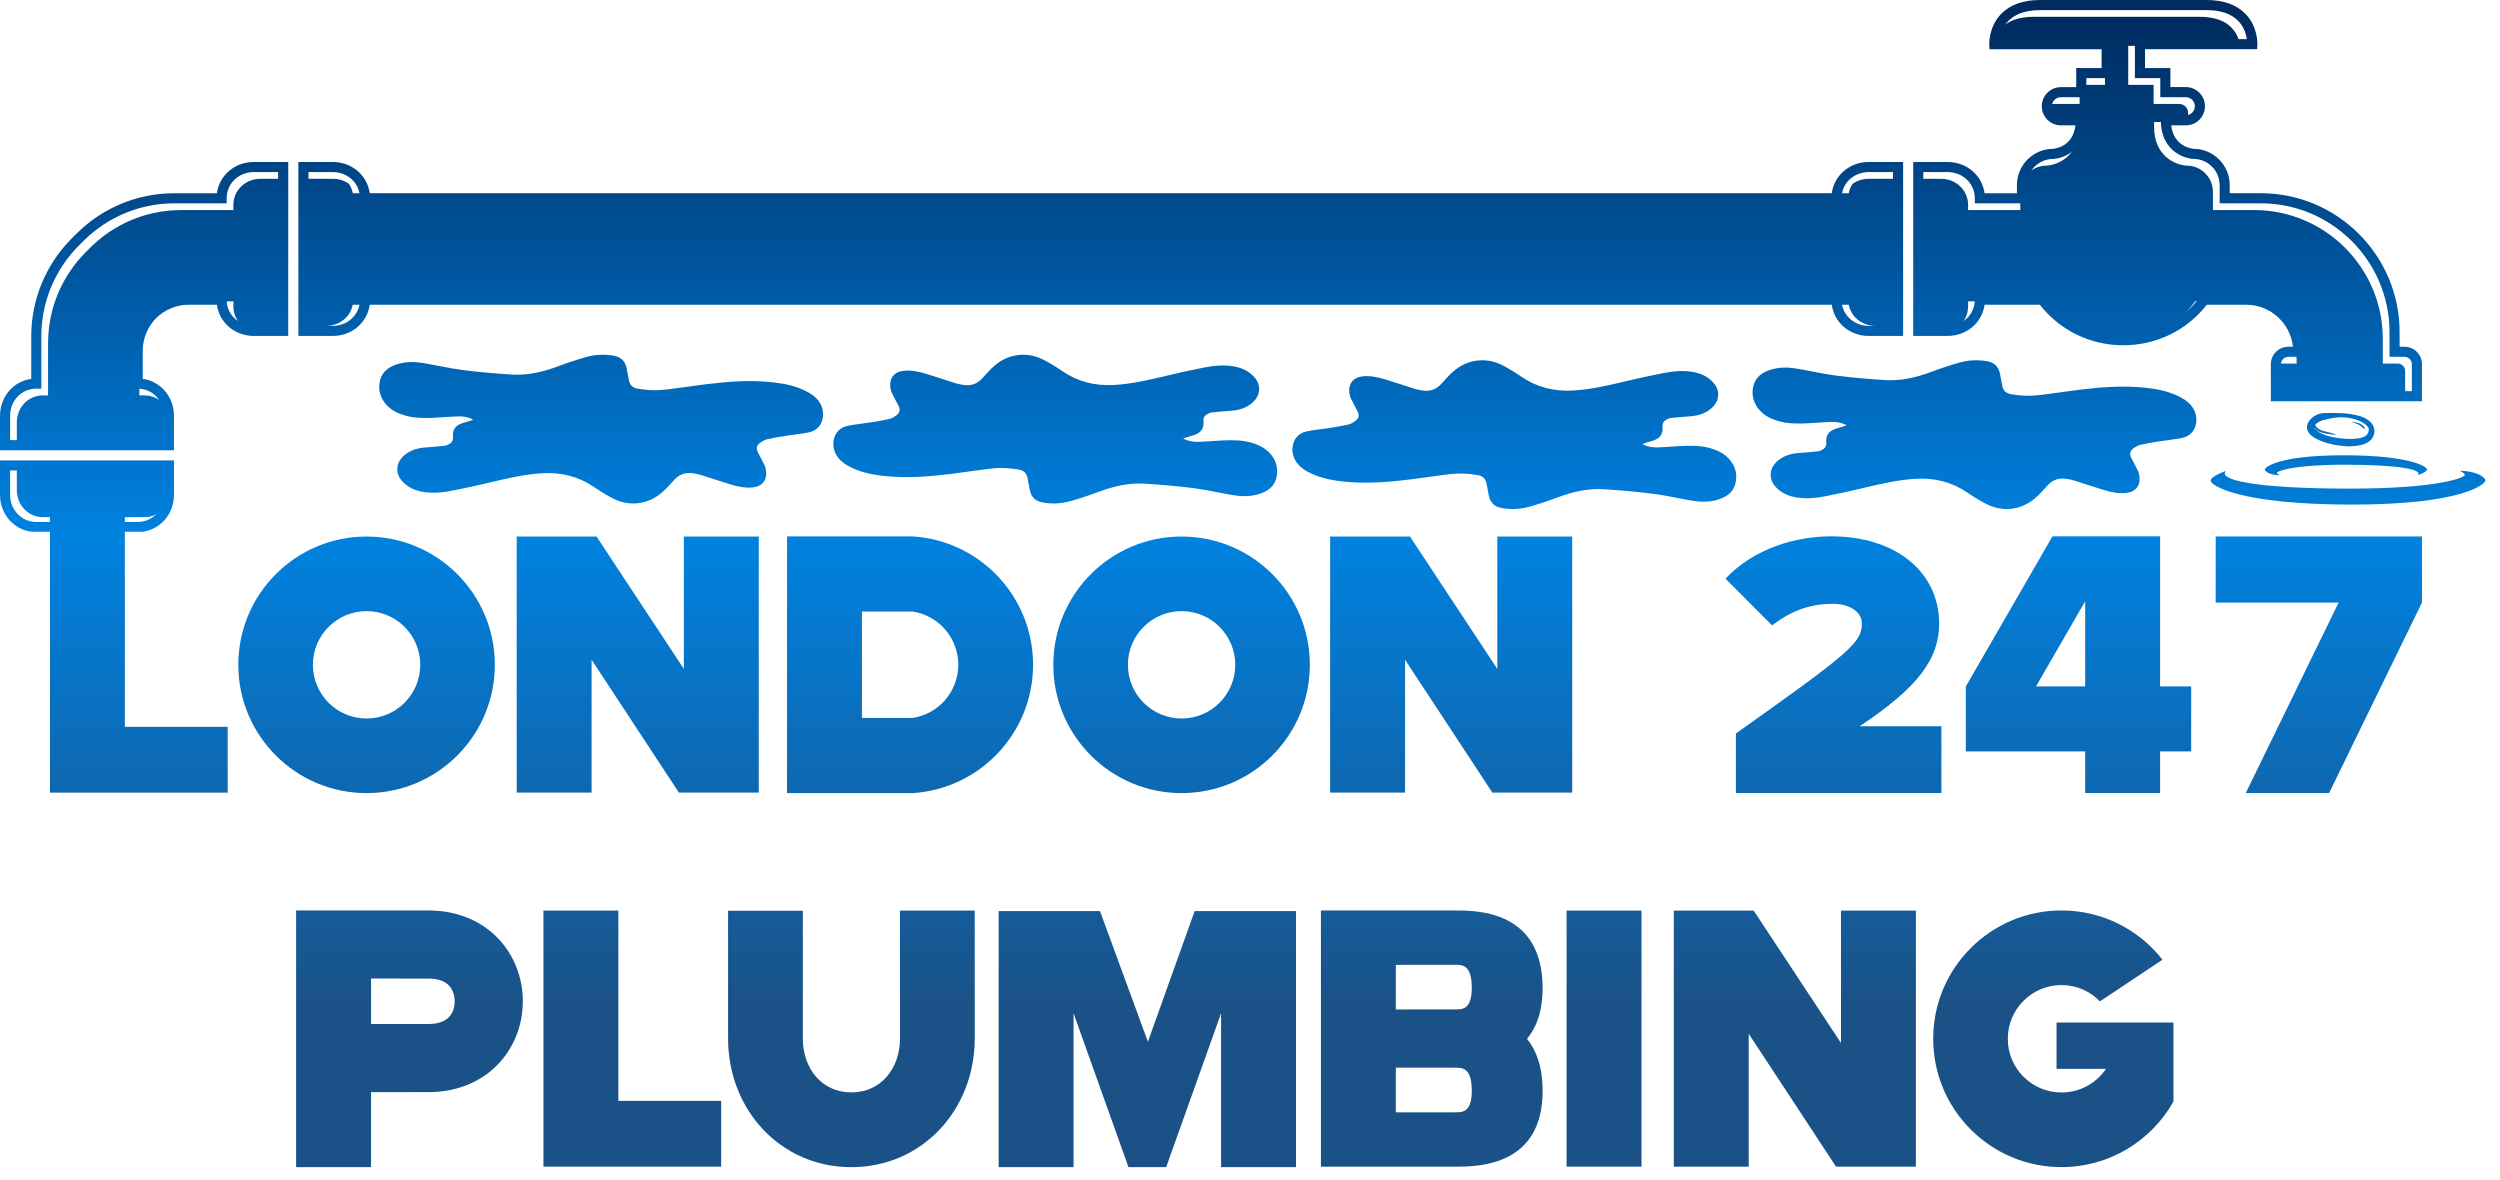<svg xmlns="http://www.w3.org/2000/svg" width="142" height="67" viewBox="0 0 142 67" fill="none"><path d="M12.931 41.283V45.021H2.837V28.762H7.092V41.283H12.931Z" fill="url(#paint0_linear_403_2557)"></path><path d="M28.106 37.761C28.106 41.786 24.844 45.048 20.821 45.048C16.798 45.048 13.536 41.786 13.536 37.761C13.536 33.737 16.798 30.475 20.821 30.475C24.844 30.475 28.106 33.737 28.106 37.761ZM23.87 37.761C23.87 36.077 22.505 34.712 20.821 34.712C19.137 34.712 17.772 36.077 17.772 37.761C17.772 39.446 19.137 40.811 20.821 40.811C22.505 40.811 23.87 39.446 23.87 37.761Z" fill="url(#paint1_linear_403_2557)"></path><path d="M43.098 30.475V45.02H38.562L33.603 37.474V45.02H29.348V30.475H33.883L38.843 37.993V30.475H43.098Z" fill="url(#paint2_linear_403_2557)"></path><path d="M58.678 37.758C58.678 41.633 55.661 44.803 51.849 45.048H44.703V30.468H51.851C55.662 30.714 58.678 33.883 58.678 37.758ZM54.431 37.758C54.431 36.231 53.312 34.966 51.849 34.737L48.958 34.737V40.778H51.849C53.312 40.551 54.431 39.285 54.431 37.758Z" fill="url(#paint3_linear_403_2557)"></path><path d="M74.399 37.761C74.399 41.786 71.137 45.048 67.114 45.048C63.091 45.048 59.829 41.786 59.829 37.761C59.829 33.737 63.091 30.475 67.114 30.475C71.137 30.475 74.399 33.737 74.399 37.761ZM70.163 37.761C70.163 36.077 68.798 34.712 67.114 34.712C65.43 34.712 64.065 36.077 64.065 37.761C64.065 39.446 65.43 40.811 67.114 40.811C68.798 40.811 70.163 39.446 70.163 37.761Z" fill="url(#paint4_linear_403_2557)"></path><path d="M89.302 30.475V45.02H84.766L79.807 37.474V45.02H75.551V30.475H80.087L85.047 37.993V30.475H89.302Z" fill="url(#paint5_linear_403_2557)"></path><path d="M105.624 41.253H110.271V45.043H98.599V41.662C105.131 37.032 105.752 36.493 105.752 35.416C105.752 34.727 105.024 34.296 104.103 34.296C102.731 34.296 101.656 34.752 100.656 35.522L98.006 32.867C99.655 31.124 102.037 30.463 104.017 30.463C107.723 30.463 110.143 32.53 110.143 35.416C110.143 37.377 109.029 38.992 105.624 41.253Z" fill="url(#paint6_linear_403_2557)"></path><path d="M124.459 38.989V42.681H122.694V45.043H118.439V42.681H111.659V38.989L116.58 30.463H122.694V38.989H124.459ZM118.439 38.989V34.149L115.646 38.989H118.439Z" fill="url(#paint7_linear_403_2557)"></path><path d="M137.567 30.47V34.227L132.293 45.044H127.559L132.833 34.227H125.852V30.47H137.567Z" fill="url(#paint8_linear_403_2557)"></path><path d="M29.696 56.873C29.696 58.212 29.208 59.469 28.322 60.414C27.362 61.437 25.991 62.009 24.453 62.031L21.075 62.032V66.295H16.82V51.715H24.453V51.716C25.991 51.738 27.362 52.31 28.322 53.334C29.208 54.278 29.696 55.535 29.696 56.873ZM25.827 56.873C25.827 56.486 25.684 55.585 24.361 55.585L21.076 55.58V58.162L24.361 58.162C25.685 58.162 25.827 57.261 25.827 56.873Z" fill="url(#paint9_linear_403_2557)"></path><path d="M40.962 62.528V66.266H30.868V51.722H35.123V62.528H40.962Z" fill="url(#paint10_linear_403_2557)"></path><path d="M55.365 51.722V58.994C55.363 63.026 52.39 66.295 48.357 66.295C44.325 66.295 41.357 63.027 41.355 58.994V51.73H45.602L45.602 58.994C45.603 60.68 46.67 62.048 48.357 62.048C50.044 62.048 51.117 60.681 51.118 58.994L51.117 51.722H55.365Z" fill="url(#paint11_linear_403_2557)"></path><path d="M73.613 51.749V66.294H69.357V57.554L66.239 66.294H64.097L60.978 57.554V66.294H56.723V51.749H62.48L65.201 59.172L67.856 51.749H73.613Z" fill="url(#paint12_linear_403_2557)"></path><path d="M86.734 59.009C87.264 59.659 87.621 60.6 87.621 61.965C87.621 66.165 84.078 66.264 82.754 66.266H75.028V51.715H82.661C83.895 51.715 87.621 51.715 87.621 56.121C87.621 57.454 87.263 58.374 86.734 59.009ZM83.597 56.116C83.597 54.803 83.067 54.801 82.66 54.801L79.283 54.803V57.336L82.66 57.335C83.067 57.336 83.597 57.336 83.597 56.116ZM83.597 61.96C83.597 60.647 83.067 60.645 82.66 60.645H79.283V63.18L82.66 63.179C83.067 63.179 83.597 63.18 83.597 61.96Z" fill="url(#paint13_linear_403_2557)"></path><path d="M88.982 66.266V51.722H93.237V66.266H88.982Z" fill="url(#paint14_linear_403_2557)"></path><path d="M108.823 51.722V66.266H104.287L99.328 58.721V66.266H95.072V51.721H99.608L104.567 59.24V51.721H108.823V51.722Z" fill="url(#paint15_linear_403_2557)"></path><path d="M123.453 62.562C122.206 64.788 119.825 66.292 117.093 66.292C113.068 66.292 109.806 63.029 109.806 59.003C109.806 54.977 113.068 51.714 117.093 51.714C119.423 51.714 121.497 52.809 122.831 54.512L119.278 56.876C118.724 56.306 117.95 55.952 117.093 55.952C115.409 55.952 114.043 57.318 114.043 59.002C114.043 60.687 115.408 62.053 117.093 62.053C118.145 62.053 119.073 61.52 119.621 60.71H116.811V58.079H123.453V62.562ZM119.633 60.71H119.622L119.633 60.716V60.71Z" fill="url(#paint16_linear_403_2557)"></path><path d="M136.574 19.695H136.297V18.859C136.297 14.512 132.76 10.975 128.413 10.975H126.648V10.514C126.648 9.381 125.729 8.458 124.597 8.452C124.489 8.443 123.465 8.326 123.324 7.12H124.156C124.755 7.12 125.241 6.632 125.241 6.033C125.241 5.435 124.755 4.947 124.156 4.947H123.279V3.865H121.837V2.796H128.206L128.219 2.522C128.22 2.482 128.254 1.531 127.555 0.801C127.046 0.269 126.296 0 125.326 0H115.884C114.913 0 114.162 0.269 113.654 0.802C112.955 1.532 112.99 2.483 112.991 2.523L113.003 2.797H119.371V3.865H117.93V4.948H117.059C116.461 4.948 115.973 5.435 115.973 6.034C115.973 6.633 116.461 7.12 117.059 7.12H117.885C117.748 8.31 116.761 8.44 116.611 8.453C115.48 8.459 114.561 9.381 114.561 10.514V10.976H112.724C112.585 9.961 111.713 9.201 110.627 9.201H108.671V19.081H110.627C111.194 19.081 111.723 18.872 112.119 18.494C112.452 18.175 112.662 17.762 112.724 17.308H115.86C117.013 18.774 118.733 19.611 120.604 19.611C122.477 19.611 124.197 18.774 125.35 17.308H127.579C128.957 17.308 130.096 18.355 130.239 19.695H129.976C129.429 19.695 128.984 20.14 128.984 20.687V22.793H137.567V20.687C137.567 20.14 137.122 19.695 136.574 19.695ZM136.993 22.218H129.557V20.687C129.557 20.456 129.745 20.268 129.976 20.268H130.827V19.982C130.827 18.191 129.37 16.734 127.579 16.734H125.065L124.979 16.849C123.936 18.24 122.342 19.038 120.604 19.038C118.867 19.038 117.273 18.24 116.23 16.849L116.144 16.734H112.169V17.021C112.169 17.428 112.011 17.803 111.722 18.079C111.434 18.355 111.045 18.507 110.626 18.507H109.244V9.775H110.626C111.491 9.775 112.169 10.429 112.169 11.262V11.549H115.134V10.514C115.134 9.694 115.802 9.027 116.622 9.027L116.64 9.026C117.275 8.985 118.475 8.474 118.475 6.833V6.546H117.059C116.777 6.546 116.546 6.317 116.546 6.034C116.546 5.752 116.777 5.521 117.059 5.521H118.503V4.438H119.944V2.223H113.586C113.626 1.954 113.743 1.535 114.072 1.193C114.469 0.782 115.078 0.574 115.884 0.574H125.325C126.131 0.574 126.74 0.782 127.135 1.193C127.466 1.535 127.583 1.954 127.623 2.223H121.263V4.438H122.705V5.521H124.155C124.437 5.521 124.667 5.751 124.667 6.033C124.667 6.317 124.437 6.546 124.155 6.546H122.734V6.833C122.734 8.473 123.934 8.985 124.569 9.025L124.587 9.026C125.407 9.026 126.075 9.694 126.075 10.514V11.549H128.413C132.444 11.549 135.723 14.828 135.723 18.859V20.268H136.574C136.805 20.268 136.993 20.456 136.993 20.687V22.218Z" fill="url(#paint17_linear_403_2557)"></path><path d="M136.612 21.069V22.601H129.177V21.069C129.177 20.839 129.365 20.651 129.595 20.651H130.446V20.364C130.446 18.573 128.99 17.116 127.198 17.116H124.684L124.598 17.231C123.556 18.622 121.961 19.42 120.223 19.42C118.486 19.42 116.892 18.622 115.849 17.231L115.763 17.116H111.788V17.403C111.788 17.811 111.63 18.186 111.341 18.462C111.053 18.737 110.664 18.889 110.246 18.889H108.863V10.156H110.246C111.11 10.156 111.788 10.81 111.788 11.644V11.931H114.753V10.896C114.753 10.076 115.421 9.408 116.241 9.408L116.26 9.407C116.894 9.367 118.094 8.856 118.094 7.215V6.928H116.678C116.396 6.928 116.166 6.699 116.166 6.416C116.166 6.134 116.396 5.903 116.678 5.903H118.122V4.82H119.563V2.605H113.205C113.245 2.336 113.362 1.917 113.691 1.575C114.088 1.164 114.697 0.955 115.503 0.955H124.945C125.75 0.955 126.359 1.164 126.755 1.575C127.085 1.917 127.202 2.336 127.242 2.605H120.883V4.82H122.324V5.903H123.775C124.057 5.903 124.286 6.134 124.286 6.416C124.286 6.699 124.057 6.928 123.775 6.928H122.353V7.215C122.353 8.856 123.553 9.367 124.187 9.407L124.206 9.408C125.026 9.408 125.694 10.076 125.694 10.896V11.931H128.031C132.062 11.931 135.342 15.211 135.342 19.242V20.651H136.193C136.424 20.651 136.612 20.839 136.612 21.069Z" fill="url(#paint18_linear_403_2557)"></path><path d="M106.141 9.201C105.574 9.201 105.045 9.41 104.649 9.788C104.316 10.107 104.106 10.52 104.044 10.974V10.975H21.001V10.974C20.939 10.52 20.729 10.107 20.396 9.788C20 9.41 19.471 9.201 18.904 9.201H16.948V19.081H18.904C19.99 19.081 20.861 18.323 21.001 17.308H104.045C104.184 18.323 105.055 19.081 106.141 19.081H108.097V9.201H106.141ZM17.522 9.775H18.904C19.239 9.775 19.554 9.874 19.815 10.054C19.88 10.099 19.942 10.148 20 10.203C20.22 10.413 20.361 10.681 20.417 10.976H20.037C20 10.781 19.925 10.598 19.815 10.436C19.554 10.256 19.239 10.156 18.904 10.156H17.522V9.775ZM18.904 18.508H18.522C19.285 18.508 19.901 17.999 20.037 17.308H20.419C20.283 17.999 19.667 18.508 18.904 18.508ZM106.141 18.508C105.378 18.508 104.762 17.999 104.626 17.308H105.008C105.144 17.999 105.76 18.508 106.523 18.508H106.141ZM107.523 10.156H106.141C105.806 10.156 105.491 10.256 105.23 10.436C105.12 10.598 105.046 10.781 105.008 10.976H104.628C104.684 10.681 104.826 10.413 105.046 10.203C105.103 10.148 105.165 10.099 105.23 10.054C105.491 9.874 105.806 9.775 106.141 9.775H107.523V10.156Z" fill="url(#paint19_linear_403_2557)"></path><path d="M12.32 10.976H9.902C7.77 10.976 5.835 11.825 4.414 13.204L4.003 13.615C2.624 15.036 1.775 16.971 1.775 19.103V21.521C0.76 21.66 0 22.531 0 23.618V25.574H9.881V23.618C9.881 23.051 9.672 22.521 9.294 22.125C8.974 21.793 8.561 21.582 8.107 21.521V19.936C8.107 19.211 8.397 18.551 8.868 18.069C9.349 17.598 10.009 17.308 10.735 17.308H12.319C12.381 17.762 12.591 18.175 12.923 18.495C13.319 18.873 13.85 19.082 14.416 19.082H16.372V9.201H14.416C13.33 9.201 12.458 9.961 12.32 10.976ZM8.879 22.523C8.935 22.581 8.986 22.644 9.031 22.711C8.791 22.545 8.506 22.457 8.202 22.457H7.915V22.079C8.285 22.101 8.624 22.256 8.879 22.523ZM13.256 17.116V17.403C13.256 17.707 13.344 17.992 13.51 18.232C13.443 18.187 13.38 18.136 13.322 18.08C13.055 17.825 12.9 17.486 12.878 17.116H13.256ZM15.798 9.775V10.156H14.798C13.934 10.156 13.256 10.81 13.256 11.644V11.931H10.168V11.934C8.223 11.964 6.461 12.758 5.167 14.027L4.827 14.368C3.557 15.662 2.763 17.425 2.733 19.369H2.73V22.457H2.443C1.609 22.457 0.955 23.134 0.955 23.999V25H0.574V23.618C0.574 22.753 1.228 22.075 2.062 22.075H2.348V19.103C2.348 17.12 3.141 15.32 4.426 14.002L4.8 13.628C6.119 12.343 7.919 11.55 9.902 11.55H12.874V11.263C12.874 10.429 13.552 9.775 14.417 9.775H15.798V9.775Z" fill="url(#paint20_linear_403_2557)"></path><path d="M0 26.149V28.105C0 29.191 0.76 30.063 1.775 30.202H8.106C9.122 30.063 9.881 29.191 9.881 28.105V26.149H0ZM9.308 28.105C9.308 28.97 8.654 29.648 7.82 29.648H7.533L4.94 29.649L2.349 29.648H2.062C1.228 29.648 0.574 28.97 0.574 28.105V26.723H9.308V28.105Z" fill="url(#paint21_linear_403_2557)"></path><path d="M9.69 26.451V27.833C9.69 28.698 9.035 29.375 8.202 29.375H7.915L5.322 29.376L2.731 29.375H2.444C1.61 29.375 0.956 28.698 0.956 27.833V26.451H9.69Z" fill="url(#paint22_linear_403_2557)"></path><path d="M123.932 24.877C123.489 24.967 123.037 25.006 122.59 25.077C122.246 25.132 121.902 25.188 121.563 25.269C121.426 25.301 121.293 25.383 121.177 25.47C120.971 25.623 120.945 25.806 121.066 26.033C121.195 26.275 121.325 26.517 121.444 26.763C121.483 26.845 121.501 26.94 121.514 27.031C121.598 27.579 121.303 27.952 120.748 28.003C120.32 28.043 119.906 27.953 119.501 27.832C118.941 27.663 118.388 27.473 117.83 27.298C117.68 27.251 117.522 27.222 117.366 27.198C116.944 27.131 116.59 27.254 116.299 27.575C116.081 27.815 115.865 28.06 115.621 28.275C114.821 28.978 113.756 29.11 112.807 28.62C112.444 28.433 112.093 28.215 111.755 27.983C110.866 27.375 109.886 27.134 108.817 27.195C107.813 27.252 106.843 27.479 105.87 27.711C105.132 27.887 104.391 28.053 103.646 28.195C103.137 28.291 102.618 28.342 102.097 28.264C101.584 28.187 101.125 27.996 100.793 27.579C100.463 27.164 100.506 26.622 100.886 26.252C101.242 25.904 101.685 25.765 102.171 25.73C102.537 25.704 102.903 25.675 103.267 25.633C103.367 25.622 103.469 25.571 103.555 25.516C103.683 25.435 103.749 25.312 103.734 25.151C103.697 24.744 103.852 24.5 104.236 24.362C104.368 24.314 104.504 24.283 104.637 24.241C104.72 24.215 104.802 24.182 104.884 24.152C104.604 24.003 104.313 23.955 104.018 23.965C103.585 23.979 103.152 24.017 102.719 24.04C102.145 24.07 101.573 24.079 101.012 23.918C100.63 23.807 100.268 23.637 99.996 23.354C99.255 22.583 99.65 21.745 99.659 21.722C99.827 21.328 100.196 21.112 100.605 20.991C101.071 20.853 101.548 20.855 102.021 20.931C102.778 21.055 103.526 21.234 104.285 21.333C105.202 21.451 106.126 21.526 107.048 21.588C107.968 21.648 108.846 21.441 109.705 21.12C110.242 20.919 110.786 20.736 111.337 20.585C111.837 20.448 112.355 20.428 112.87 20.519C113.272 20.59 113.519 20.826 113.599 21.229C113.644 21.457 113.688 21.685 113.73 21.913C113.78 22.187 113.943 22.338 114.216 22.387C114.718 22.477 115.227 22.508 115.732 22.452C116.535 22.362 117.334 22.231 118.137 22.134C119.404 21.981 120.675 21.887 121.95 22.034C122.63 22.112 123.296 22.256 123.903 22.591C124.237 22.777 124.521 23.019 124.669 23.387C124.87 23.883 124.755 24.709 123.932 24.877Z" fill="url(#paint23_linear_403_2557)"></path><path d="M110.497 26.605C110.479 26.593 110.453 26.592 110.43 26.587C109.49 26.368 108.544 26.356 107.596 26.527C107.355 26.571 107.118 26.638 106.879 26.694C106.882 26.707 106.884 26.721 106.887 26.735C106.924 26.728 106.961 26.72 106.999 26.715C107.446 26.649 107.891 26.564 108.341 26.523C108.899 26.474 109.452 26.577 110.005 26.646C110.162 26.666 110.32 26.685 110.477 26.7C110.483 26.701 110.489 26.7 110.495 26.698C110.504 26.694 110.514 26.689 110.523 26.683C110.533 26.677 110.542 26.671 110.552 26.666C110.543 26.656 110.534 26.645 110.526 26.634C110.516 26.623 110.507 26.613 110.497 26.605Z" fill="url(#paint24_linear_403_2557)"></path><path d="M134.633 23.961C134.449 23.785 134.224 23.682 133.983 23.617C133.344 23.443 132.689 23.448 132.036 23.462C131.757 23.468 131.498 23.568 131.288 23.765C130.931 24.1 130.952 24.502 131.344 24.789C131.397 24.827 131.452 24.864 131.51 24.895C132.1 25.212 132.74 25.32 133.403 25.355C133.523 25.348 133.648 25.347 133.77 25.333C134.036 25.301 134.298 25.253 134.528 25.1C134.935 24.828 134.984 24.297 134.633 23.961ZM134.541 24.475C134.503 24.668 134.37 24.786 134.189 24.842C133.847 24.949 133.494 24.944 133.141 24.918C132.686 24.885 132.242 24.8 131.825 24.611C131.709 24.558 131.608 24.466 131.507 24.384C131.477 24.36 131.466 24.31 131.446 24.272C131.619 24.533 131.891 24.588 132.165 24.636C132.327 24.664 132.493 24.677 132.657 24.697C132.66 24.686 132.663 24.675 132.666 24.665C132.588 24.642 132.511 24.619 132.433 24.598C132.232 24.544 132.026 24.503 131.83 24.433C131.733 24.399 131.649 24.319 131.57 24.248C131.492 24.178 131.495 24.095 131.592 24.041C131.706 23.977 131.819 23.899 131.943 23.866C132.496 23.718 133.055 23.629 133.626 23.778C133.875 23.844 134.117 23.923 134.324 24.082C134.453 24.18 134.577 24.29 134.541 24.475Z" fill="url(#paint25_linear_403_2557)"></path><path d="M133.616 23.956C133.614 23.965 133.611 23.975 133.609 23.984C133.644 23.995 133.68 24.007 133.715 24.018C133.911 24.076 134.088 24.163 134.224 24.322C134.245 24.347 134.289 24.352 134.322 24.366C134.313 24.332 134.313 24.292 134.294 24.266C134.124 24.038 133.871 23.995 133.616 23.956Z" fill="url(#paint26_linear_403_2557)"></path><path d="M98.507 27.654C98.339 28.048 97.97 28.264 97.561 28.385C97.095 28.524 96.617 28.522 96.144 28.445C95.388 28.321 94.64 28.141 93.88 28.044C92.963 27.925 92.039 27.85 91.117 27.789C90.197 27.727 89.319 27.936 88.46 28.256C87.924 28.457 87.38 28.64 86.828 28.792C86.328 28.929 85.811 28.948 85.295 28.857C84.893 28.786 84.646 28.551 84.566 28.148C84.521 27.919 84.477 27.691 84.435 27.462C84.385 27.189 84.222 27.038 83.949 26.99C83.446 26.899 82.938 26.867 82.433 26.923C81.629 27.013 80.83 27.145 80.027 27.242C78.76 27.395 77.49 27.488 76.215 27.342C75.535 27.264 74.868 27.12 74.262 26.784C73.927 26.599 73.644 26.356 73.495 25.988C73.297 25.493 73.411 24.668 74.234 24.499C74.677 24.409 75.131 24.37 75.577 24.3C75.92 24.245 76.265 24.188 76.602 24.108C76.74 24.075 76.873 23.994 76.99 23.907C77.195 23.753 77.22 23.571 77.1 23.344C76.971 23.102 76.841 22.86 76.722 22.613C76.682 22.532 76.665 22.436 76.65 22.345C76.568 21.797 76.862 21.424 77.417 21.374C77.845 21.335 78.26 21.423 78.665 21.545C79.224 21.714 79.776 21.904 80.335 22.079C80.486 22.126 80.643 22.155 80.8 22.18C81.222 22.247 81.576 22.122 81.866 21.802C82.084 21.562 82.301 21.317 82.544 21.103C83.345 20.399 84.41 20.266 85.358 20.756C85.721 20.944 86.072 21.162 86.409 21.394C87.299 22.002 88.279 22.242 89.347 22.181C90.352 22.124 91.323 21.898 92.295 21.666C93.033 21.49 93.774 21.325 94.519 21.183C95.028 21.086 95.547 21.035 96.067 21.113C96.581 21.19 97.04 21.381 97.372 21.798C97.702 22.213 97.659 22.754 97.279 23.125C96.923 23.472 96.481 23.612 95.994 23.647C95.628 23.673 95.262 23.702 94.897 23.744C94.798 23.755 94.697 23.806 94.61 23.861C94.482 23.942 94.416 24.065 94.431 24.226C94.468 24.633 94.314 24.877 93.928 25.015C93.798 25.062 93.661 25.093 93.528 25.136C93.444 25.162 93.363 25.195 93.281 25.225C93.561 25.374 93.852 25.421 94.147 25.412C94.58 25.399 95.013 25.359 95.446 25.337C96.019 25.307 96.592 25.298 97.153 25.46C97.535 25.569 97.897 25.74 98.169 26.023C98.91 26.794 98.516 27.632 98.507 27.654Z" fill="url(#paint27_linear_403_2557)"></path><path d="M72.433 27.34C72.265 27.732 71.895 27.949 71.486 28.07C71.02 28.208 70.543 28.207 70.07 28.13C69.314 28.006 68.565 27.826 67.806 27.728C66.889 27.61 65.965 27.534 65.043 27.473C64.124 27.413 63.245 27.62 62.385 27.941C61.849 28.141 61.305 28.325 60.753 28.476C60.253 28.613 59.736 28.633 59.221 28.541C58.818 28.471 58.572 28.236 58.492 27.832C58.447 27.604 58.403 27.376 58.361 27.148C58.311 26.873 58.147 26.723 57.874 26.674C57.372 26.584 56.864 26.553 56.358 26.609C55.555 26.698 54.756 26.83 53.953 26.927C52.685 27.08 51.415 27.173 50.141 27.027C49.46 26.949 48.794 26.805 48.188 26.469C47.853 26.284 47.57 26.042 47.421 25.673C47.222 25.179 47.337 24.353 48.16 24.185C48.603 24.095 49.056 24.056 49.503 23.985C49.846 23.93 50.19 23.873 50.528 23.794C50.666 23.761 50.799 23.678 50.915 23.592C51.121 23.439 51.146 23.256 51.026 23.029C50.897 22.787 50.767 22.545 50.647 22.298C50.608 22.217 50.591 22.122 50.577 22.03C50.494 21.482 50.788 21.11 51.343 21.059C51.772 21.02 52.185 21.108 52.59 21.23C53.15 21.399 53.702 21.59 54.261 21.763C54.411 21.811 54.569 21.84 54.725 21.864C55.148 21.932 55.502 21.808 55.792 21.487C56.01 21.246 56.227 21.001 56.47 20.787C57.271 20.085 58.336 19.951 59.283 20.441C59.647 20.629 59.998 20.847 60.335 21.078C61.225 21.687 62.204 21.927 63.273 21.867C64.278 21.81 65.249 21.584 66.221 21.351C66.959 21.175 67.7 21.009 68.444 20.867C68.954 20.77 69.473 20.719 69.993 20.798C70.506 20.874 70.966 21.066 71.297 21.483C71.627 21.899 71.585 22.44 71.204 22.81C70.848 23.158 70.406 23.296 69.92 23.332C69.553 23.357 69.187 23.387 68.822 23.429C68.723 23.44 68.622 23.491 68.535 23.545C68.406 23.627 68.341 23.749 68.356 23.91C68.393 24.318 68.239 24.561 67.853 24.7C67.722 24.747 67.586 24.779 67.453 24.821C67.369 24.848 67.288 24.88 67.205 24.91C67.486 25.059 67.776 25.106 68.072 25.097C68.505 25.084 68.937 25.044 69.371 25.022C69.944 24.993 70.517 24.983 71.077 25.144C71.46 25.255 71.822 25.425 72.094 25.708C72.836 26.479 72.442 27.316 72.433 27.34Z" fill="url(#paint28_linear_403_2557)"></path><path d="M45.926 24.562C45.483 24.652 45.029 24.691 44.583 24.762C44.24 24.816 43.895 24.873 43.557 24.953C43.419 24.986 43.287 25.068 43.17 25.154C42.965 25.308 42.94 25.491 43.06 25.717C43.189 25.96 43.318 26.201 43.438 26.448C43.478 26.53 43.495 26.625 43.509 26.716C43.591 27.264 43.297 27.637 42.743 27.688C42.314 27.727 41.9 27.638 41.495 27.516C40.936 27.347 40.384 27.157 39.825 26.982C39.674 26.935 39.517 26.906 39.36 26.882C38.938 26.815 38.584 26.939 38.294 27.259C38.076 27.5 37.859 27.744 37.616 27.959C36.815 28.662 35.75 28.795 34.802 28.306C34.438 28.118 34.088 27.899 33.75 27.669C32.86 27.059 31.881 26.82 30.812 26.88C29.808 26.937 28.836 27.163 27.864 27.396C27.126 27.572 26.386 27.737 25.641 27.879C25.131 27.976 24.612 28.026 24.092 27.949C23.579 27.872 23.119 27.681 22.788 27.263C22.458 26.848 22.5 26.308 22.88 25.936C23.237 25.59 23.679 25.45 24.165 25.415C24.531 25.388 24.898 25.36 25.262 25.318C25.361 25.307 25.462 25.256 25.549 25.201C25.678 25.12 25.743 24.997 25.729 24.836C25.691 24.429 25.845 24.185 26.231 24.046C26.362 23.999 26.498 23.968 26.631 23.926C26.715 23.9 26.796 23.867 26.879 23.837C26.598 23.688 26.308 23.64 26.012 23.65C25.579 23.663 25.147 23.703 24.714 23.726C24.14 23.755 23.567 23.763 23.007 23.602C22.625 23.493 22.262 23.322 21.99 23.039C21.25 22.268 21.643 21.431 21.653 21.407C21.821 21.014 22.19 20.797 22.599 20.677C23.065 20.538 23.543 20.54 24.016 20.617C24.772 20.741 25.52 20.92 26.279 21.018C27.197 21.137 28.121 21.213 29.043 21.273C29.962 21.335 30.841 21.126 31.7 20.806C32.236 20.606 32.78 20.422 33.332 20.271C33.832 20.134 34.349 20.115 34.864 20.205C35.267 20.276 35.513 20.512 35.593 20.916C35.638 21.143 35.682 21.372 35.724 21.6C35.774 21.873 35.938 22.024 36.211 22.073C36.713 22.163 37.221 22.195 37.727 22.139C38.53 22.048 39.329 21.918 40.132 21.82C41.4 21.667 42.67 21.573 43.945 21.72C44.625 21.798 45.291 21.942 45.898 22.278C46.232 22.463 46.515 22.705 46.664 23.073C46.863 23.568 46.749 24.393 45.926 24.562Z" fill="url(#paint29_linear_403_2557)"></path><path d="M126.438 26.744C126.438 26.744 125.562 27.044 125.562 27.305C125.562 27.566 127.199 28.661 133.579 28.661C139.959 28.661 141.17 27.473 141.17 27.294C141.17 27.115 140.664 26.744 139.719 26.744C139.719 26.744 140.082 26.918 139.988 27.013C139.894 27.107 138.678 27.754 133.42 27.754C128.163 27.753 125.917 27.265 126.438 26.744Z" fill="url(#paint30_linear_403_2557)"></path><path d="M137.334 26.992C137.334 26.992 137.852 26.814 137.852 26.66C137.852 26.506 136.886 25.86 133.12 25.86C129.354 25.86 128.639 26.562 128.639 26.667C128.639 26.773 128.938 26.992 129.495 26.992C129.495 26.992 129.281 26.889 129.336 26.833C129.392 26.777 130.11 26.396 133.213 26.396C136.316 26.396 137.642 26.683 137.334 26.992Z" fill="url(#paint31_linear_403_2557)"></path><defs><linearGradient id="paint0_linear_403_2557" x1="7.884" y1="-3.993" x2="7.884" y2="68.946" gradientUnits="userSpaceOnUse"><stop offset="0.07" stop-color="#002C61"></stop><stop offset="0.472" stop-color="#0082E0"></stop><stop offset="0.835" stop-color="#1A5288"></stop></linearGradient><linearGradient id="paint1_linear_403_2557" x1="20.821" y1="-3.993" x2="20.821" y2="68.946" gradientUnits="userSpaceOnUse"><stop offset="0.07" stop-color="#002C61"></stop><stop offset="0.472" stop-color="#0082E0"></stop><stop offset="0.835" stop-color="#1A5288"></stop></linearGradient><linearGradient id="paint2_linear_403_2557" x1="36.223" y1="-3.993" x2="36.223" y2="68.946" gradientUnits="userSpaceOnUse"><stop offset="0.07" stop-color="#002C61"></stop><stop offset="0.472" stop-color="#0082E0"></stop><stop offset="0.835" stop-color="#1A5288"></stop></linearGradient><linearGradient id="paint3_linear_403_2557" x1="51.691" y1="-3.993" x2="51.691" y2="68.946" gradientUnits="userSpaceOnUse"><stop offset="0.07" stop-color="#002C61"></stop><stop offset="0.472" stop-color="#0082E0"></stop><stop offset="0.835" stop-color="#1A5288"></stop></linearGradient><linearGradient id="paint4_linear_403_2557" x1="67.114" y1="-3.993" x2="67.114" y2="68.946" gradientUnits="userSpaceOnUse"><stop offset="0.07" stop-color="#002C61"></stop><stop offset="0.472" stop-color="#0082E0"></stop><stop offset="0.835" stop-color="#1A5288"></stop></linearGradient><linearGradient id="paint5_linear_403_2557" x1="82.426" y1="-3.993" x2="82.426" y2="68.946" gradientUnits="userSpaceOnUse"><stop offset="0.07" stop-color="#002C61"></stop><stop offset="0.472" stop-color="#0082E0"></stop><stop offset="0.835" stop-color="#1A5288"></stop></linearGradient><linearGradient id="paint6_linear_403_2557" x1="104.139" y1="-3.993" x2="104.139" y2="68.946" gradientUnits="userSpaceOnUse"><stop offset="0.07" stop-color="#002C61"></stop><stop offset="0.472" stop-color="#0082E0"></stop><stop offset="0.835" stop-color="#1A5288"></stop></linearGradient><linearGradient id="paint7_linear_403_2557" x1="118.059" y1="-3.993" x2="118.059" y2="68.946" gradientUnits="userSpaceOnUse"><stop offset="0.07" stop-color="#002C61"></stop><stop offset="0.472" stop-color="#0082E0"></stop><stop offset="0.835" stop-color="#1A5288"></stop></linearGradient><linearGradient id="paint8_linear_403_2557" x1="131.709" y1="-3.993" x2="131.709" y2="68.946" gradientUnits="userSpaceOnUse"><stop offset="0.07" stop-color="#002C61"></stop><stop offset="0.472" stop-color="#0082E0"></stop><stop offset="0.835" stop-color="#1A5288"></stop></linearGradient><linearGradient id="paint9_linear_403_2557" x1="23.258" y1="-3.994" x2="23.258" y2="68.946" gradientUnits="userSpaceOnUse"><stop offset="0.07" stop-color="#002C61"></stop><stop offset="0.472" stop-color="#0082E0"></stop><stop offset="0.835" stop-color="#1A5288"></stop></linearGradient><linearGradient id="paint10_linear_403_2557" x1="35.915" y1="-3.993" x2="35.915" y2="68.946" gradientUnits="userSpaceOnUse"><stop offset="0.07" stop-color="#002C61"></stop><stop offset="0.472" stop-color="#0082E0"></stop><stop offset="0.835" stop-color="#1A5288"></stop></linearGradient><linearGradient id="paint11_linear_403_2557" x1="48.36" y1="-3.993" x2="48.36" y2="68.946" gradientUnits="userSpaceOnUse"><stop offset="0.07" stop-color="#002C61"></stop><stop offset="0.472" stop-color="#0082E0"></stop><stop offset="0.835" stop-color="#1A5288"></stop></linearGradient><linearGradient id="paint12_linear_403_2557" x1="65.168" y1="-3.993" x2="65.168" y2="68.946" gradientUnits="userSpaceOnUse"><stop offset="0.07" stop-color="#002C61"></stop><stop offset="0.472" stop-color="#0082E0"></stop><stop offset="0.835" stop-color="#1A5288"></stop></linearGradient><linearGradient id="paint13_linear_403_2557" x1="81.325" y1="-3.993" x2="81.325" y2="68.946" gradientUnits="userSpaceOnUse"><stop offset="0.07" stop-color="#002C61"></stop><stop offset="0.472" stop-color="#0082E0"></stop><stop offset="0.835" stop-color="#1A5288"></stop></linearGradient><linearGradient id="paint14_linear_403_2557" x1="91.11" y1="-3.993" x2="91.11" y2="68.946" gradientUnits="userSpaceOnUse"><stop offset="0.07" stop-color="#002C61"></stop><stop offset="0.472" stop-color="#0082E0"></stop><stop offset="0.835" stop-color="#1A5288"></stop></linearGradient><linearGradient id="paint15_linear_403_2557" x1="101.947" y1="-3.993" x2="101.947" y2="68.946" gradientUnits="userSpaceOnUse"><stop offset="0.07" stop-color="#002C61"></stop><stop offset="0.472" stop-color="#0082E0"></stop><stop offset="0.835" stop-color="#1A5288"></stop></linearGradient><linearGradient id="paint16_linear_403_2557" x1="116.63" y1="-3.993" x2="116.63" y2="68.946" gradientUnits="userSpaceOnUse"><stop offset="0.07" stop-color="#002C61"></stop><stop offset="0.472" stop-color="#0082E0"></stop><stop offset="0.835" stop-color="#1A5288"></stop></linearGradient><linearGradient id="paint17_linear_403_2557" x1="123.119" y1="-3.993" x2="123.119" y2="68.946" gradientUnits="userSpaceOnUse"><stop offset="0.07" stop-color="#002C61"></stop><stop offset="0.472" stop-color="#0082E0"></stop><stop offset="0.835" stop-color="#1A5288"></stop></linearGradient><linearGradient id="paint18_linear_403_2557" x1="122.738" y1="-3.993" x2="122.738" y2="68.946" gradientUnits="userSpaceOnUse"><stop offset="0.07" stop-color="#002C61"></stop><stop offset="0.472" stop-color="#0082E0"></stop><stop offset="0.835" stop-color="#1A5288"></stop></linearGradient><linearGradient id="paint19_linear_403_2557" x1="62.523" y1="-3.993" x2="62.523" y2="68.946" gradientUnits="userSpaceOnUse"><stop offset="0.07" stop-color="#002C61"></stop><stop offset="0.472" stop-color="#0082E0"></stop><stop offset="0.835" stop-color="#1A5288"></stop></linearGradient><linearGradient id="paint20_linear_403_2557" x1="8.186" y1="-3.993" x2="8.186" y2="68.946" gradientUnits="userSpaceOnUse"><stop offset="0.07" stop-color="#002C61"></stop><stop offset="0.472" stop-color="#0082E0"></stop><stop offset="0.835" stop-color="#1A5288"></stop></linearGradient><linearGradient id="paint21_linear_403_2557" x1="4.941" y1="-3.993" x2="4.941" y2="68.946" gradientUnits="userSpaceOnUse"><stop offset="0.07" stop-color="#002C61"></stop><stop offset="0.472" stop-color="#0082E0"></stop><stop offset="0.835" stop-color="#1A5288"></stop></linearGradient><linearGradient id="paint22_linear_403_2557" x1="5.323" y1="-3.993" x2="5.323" y2="68.946" gradientUnits="userSpaceOnUse"><stop offset="0.07" stop-color="#002C61"></stop><stop offset="0.472" stop-color="#0082E0"></stop><stop offset="0.835" stop-color="#1A5288"></stop></linearGradient><linearGradient id="paint23_linear_403_2557" x1="112.151" y1="-3.993" x2="112.151" y2="68.946" gradientUnits="userSpaceOnUse"><stop offset="0.07" stop-color="#002C61"></stop><stop offset="0.472" stop-color="#0082E0"></stop><stop offset="0.835" stop-color="#1A5288"></stop></linearGradient><linearGradient id="paint24_linear_403_2557" x1="108.715" y1="-3.993" x2="108.715" y2="68.946" gradientUnits="userSpaceOnUse"><stop offset="0.07" stop-color="#002C61"></stop><stop offset="0.472" stop-color="#0082E0"></stop><stop offset="0.835" stop-color="#1A5288"></stop></linearGradient><linearGradient id="paint25_linear_403_2557" x1="132.951" y1="-3.993" x2="132.951" y2="68.946" gradientUnits="userSpaceOnUse"><stop offset="0.07" stop-color="#002C61"></stop><stop offset="0.472" stop-color="#0082E0"></stop><stop offset="0.835" stop-color="#1A5288"></stop></linearGradient><linearGradient id="paint26_linear_403_2557" x1="133.965" y1="-3.993" x2="133.965" y2="68.946" gradientUnits="userSpaceOnUse"><stop offset="0.07" stop-color="#002C61"></stop><stop offset="0.472" stop-color="#0082E0"></stop><stop offset="0.835" stop-color="#1A5288"></stop></linearGradient><linearGradient id="paint27_linear_403_2557" x1="86.016" y1="-3.993" x2="86.016" y2="68.946" gradientUnits="userSpaceOnUse"><stop offset="0.07" stop-color="#002C61"></stop><stop offset="0.472" stop-color="#0082E0"></stop><stop offset="0.835" stop-color="#1A5288"></stop></linearGradient><linearGradient id="paint28_linear_403_2557" x1="59.941" y1="-3.993" x2="59.941" y2="68.946" gradientUnits="userSpaceOnUse"><stop offset="0.07" stop-color="#002C61"></stop><stop offset="0.472" stop-color="#0082E0"></stop><stop offset="0.835" stop-color="#1A5288"></stop></linearGradient><linearGradient id="paint29_linear_403_2557" x1="34.145" y1="-3.993" x2="34.145" y2="68.946" gradientUnits="userSpaceOnUse"><stop offset="0.07" stop-color="#002C61"></stop><stop offset="0.472" stop-color="#0082E0"></stop><stop offset="0.835" stop-color="#1A5288"></stop></linearGradient><linearGradient id="paint30_linear_403_2557" x1="133.366" y1="-3.993" x2="133.366" y2="68.946" gradientUnits="userSpaceOnUse"><stop offset="0.07" stop-color="#002C61"></stop><stop offset="0.472" stop-color="#0082E0"></stop><stop offset="0.835" stop-color="#1A5288"></stop></linearGradient><linearGradient id="paint31_linear_403_2557" x1="133.245" y1="-3.993" x2="133.245" y2="68.946" gradientUnits="userSpaceOnUse"><stop offset="0.07" stop-color="#002C61"></stop><stop offset="0.472" stop-color="#0082E0"></stop><stop offset="0.835" stop-color="#1A5288"></stop></linearGradient></defs></svg>